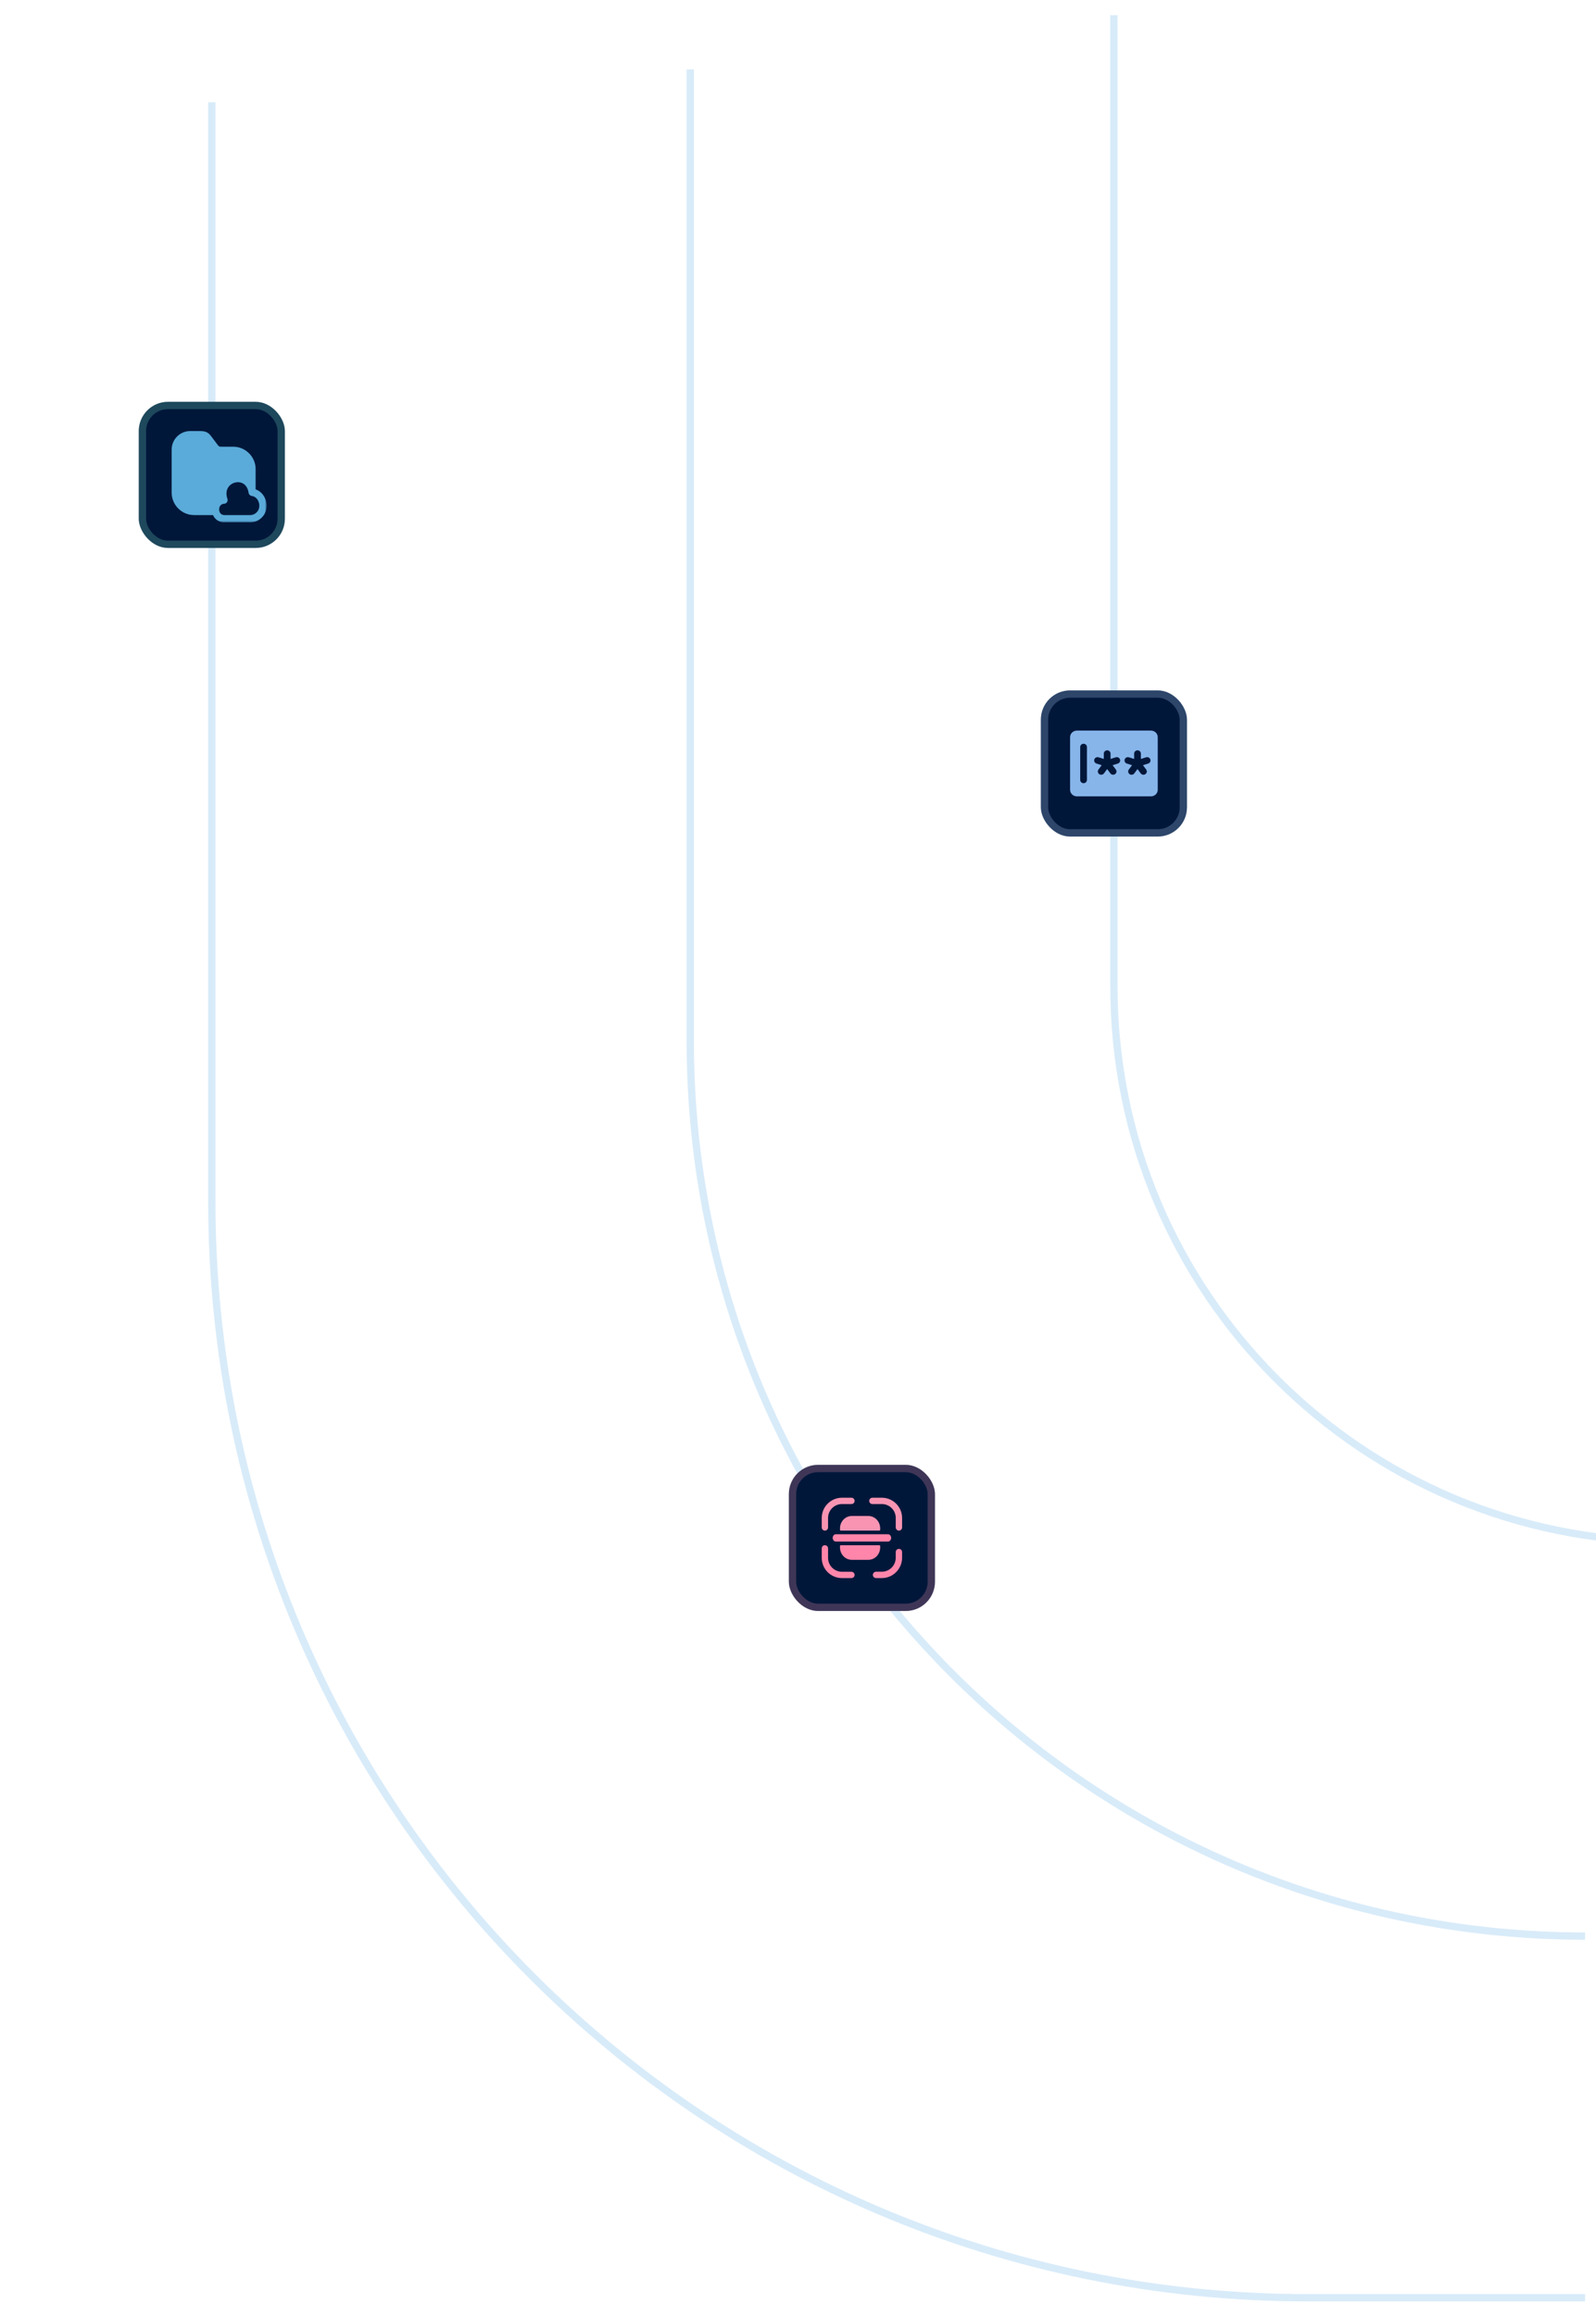 <svg width="437" height="634" viewBox="0 0 437 634" fill="none" xmlns="http://www.w3.org/2000/svg">
<g filter="url(#filter0_d_1764_241)">
<path opacity="0.2" d="M434 625H358C192.315 625 58 490.686 58 325V24" stroke="#2C93DE" stroke-opacity="0.9" stroke-width="2"/>
<path opacity="0.2" d="M434 526V526C298.69 526 189 416.31 189 281V15.001" stroke="#2C93DE" stroke-opacity="0.9" stroke-width="2"/>
<path opacity="0.2" d="M457 418V418C373.053 418 305 349.947 305 266V0.172" stroke="#2C93DE" stroke-opacity="0.9" stroke-width="2"/>
</g>
<rect x="216" y="401" width="40" height="40" rx="8" fill="#01173A"/>
<rect x="217" y="402" width="38" height="38" rx="7" stroke="#F995B3" stroke-opacity="0.25" stroke-width="2"/>
<path d="M225.866 419C225.382 419 225 418.617 225 418.134V415.535C225 412.486 227.486 410 230.535 410H233.134C233.617 410 234 410.382 234 410.866C234 411.35 233.617 411.732 233.134 411.732H230.535C228.431 411.732 226.732 413.443 226.732 415.535V418.134C226.732 418.617 226.339 419 225.866 419Z" fill="#F995B3"/>
<path d="M246.134 419C245.661 419 245.267 418.617 245.267 418.134V415.535C245.267 413.431 243.557 411.732 241.465 411.732H238.866C238.383 411.732 238 411.339 238 410.866C238 410.394 238.383 410 238.866 410H241.465C244.514 410 247 412.486 247 415.535V418.134C247 418.617 246.617 419 246.134 419Z" fill="#F995B3"/>
<path d="M241.441 432H239.87C239.395 432 239 431.615 239 431.129C239 430.653 239.384 430.257 239.87 430.257H241.441C243.554 430.257 245.26 428.537 245.26 426.433V424.871C245.26 424.396 245.644 424 246.13 424C246.605 424 247 424.385 247 424.871V426.433C247 429.499 244.503 432 241.441 432Z" fill="#FF86AA"/>
<path d="M233.134 432H230.535C227.486 432 225 429.514 225 426.465V423.866C225 423.383 225.382 423 225.866 423C226.35 423 226.732 423.383 226.732 423.866V426.465C226.732 428.569 228.443 430.267 230.535 430.267H233.134C233.606 430.267 234 430.65 234 431.134C234 431.617 233.617 432 233.134 432Z" fill="#FF86AA"/>
<path d="M243.148 420H241.643H230.357H228.852C228.376 420 228 420.455 228 421C228 421.545 228.376 422 228.852 422H230.357H241.643H243.148C243.624 422 244 421.545 244 421C244 420.455 243.624 420 243.148 420Z" fill="#FF86AA"/>
<path d="M230 423.237V423.61C230 425.486 231.445 427 233.235 427H237.765C239.555 427 241 425.486 241 423.61V423.237C241 423.102 240.903 423 240.774 423H230.226C230.097 423 230 423.102 230 423.237Z" fill="#FF86AA"/>
<path d="M230 418.763V418.39C230 416.514 231.445 415 233.235 415H237.765C239.555 415 241 416.514 241 418.39V418.763C241 418.898 240.903 419 240.774 419H230.226C230.097 419 230 418.898 230 418.763Z" fill="#F995B3"/>
<rect x="285" y="189" width="40" height="40" rx="8" fill="#01173A"/>
<rect x="286" y="190" width="38" height="38" rx="7" stroke="#B2D6FE" stroke-opacity="0.25" stroke-width="2"/>
<path d="M315.154 200H294.846C294.357 200 293.887 200.19 293.541 200.527C293.195 200.865 293 201.323 293 201.8V216.2C293 216.677 293.195 217.135 293.541 217.473C293.887 217.81 294.357 218 294.846 218H315.154C315.643 218 316.113 217.81 316.459 217.473C316.805 217.135 317 216.677 317 216.2V201.8C317 201.323 316.805 200.865 316.459 200.527C316.113 200.19 315.643 200 315.154 200ZM297.615 213.5C297.615 213.739 297.518 213.968 297.345 214.136C297.172 214.305 296.937 214.4 296.692 214.4C296.447 214.4 296.213 214.305 296.04 214.136C295.866 213.968 295.769 213.739 295.769 213.5V204.5C295.769 204.261 295.866 204.032 296.04 203.864C296.213 203.695 296.447 203.6 296.692 203.6C296.937 203.6 297.172 203.695 297.345 203.864C297.518 204.032 297.615 204.261 297.615 204.5V213.5ZM306.073 209.021L304.647 209.471L305.528 210.653C305.6 210.749 305.651 210.857 305.679 210.973C305.707 211.088 305.712 211.208 305.693 211.325C305.673 211.442 305.631 211.554 305.567 211.655C305.503 211.756 305.42 211.844 305.321 211.913C305.223 211.983 305.111 212.033 304.993 212.06C304.875 212.088 304.752 212.092 304.632 212.073C304.512 212.055 304.397 212.013 304.293 211.951C304.19 211.889 304.1 211.807 304.028 211.711L303.154 210.531L302.273 211.713C302.129 211.907 301.912 212.038 301.67 212.076C301.427 212.113 301.179 212.056 300.981 211.915C300.782 211.775 300.648 211.563 300.609 211.327C300.57 211.091 300.629 210.849 300.773 210.655L301.655 209.474L300.229 209.024C300.114 208.987 300.007 208.928 299.915 208.851C299.823 208.774 299.748 208.68 299.693 208.574C299.582 208.361 299.563 208.114 299.64 207.887C299.678 207.774 299.738 207.67 299.817 207.581C299.896 207.491 299.993 207.418 300.101 207.364C300.319 207.257 300.573 207.238 300.806 207.312L302.231 207.762V206.3C302.231 206.061 302.328 205.832 302.501 205.664C302.674 205.495 302.909 205.4 303.154 205.4C303.399 205.4 303.633 205.495 303.807 205.664C303.98 205.832 304.077 206.061 304.077 206.3V207.762L305.502 207.312C305.617 207.276 305.739 207.261 305.86 207.27C305.981 207.279 306.099 207.311 306.207 207.364C306.315 207.418 306.412 207.491 306.491 207.581C306.57 207.67 306.63 207.774 306.668 207.887C306.706 207.999 306.721 208.118 306.711 208.236C306.702 208.354 306.67 208.469 306.615 208.574C306.56 208.68 306.485 208.774 306.393 208.851C306.301 208.928 306.194 208.987 306.079 209.024L306.073 209.021ZM314.381 209.021L312.955 209.471L313.836 210.653C313.907 210.749 313.959 210.857 313.987 210.973C314.015 211.088 314.02 211.208 314 211.325C313.981 211.442 313.938 211.554 313.875 211.655C313.811 211.756 313.728 211.844 313.629 211.913C313.531 211.983 313.419 212.033 313.301 212.06C313.182 212.088 313.06 212.092 312.94 212.073C312.82 212.055 312.705 212.013 312.601 211.951C312.497 211.889 312.407 211.807 312.336 211.711L311.462 210.531L310.581 211.713C310.437 211.907 310.22 212.038 309.978 212.076C309.735 212.113 309.487 212.056 309.288 211.915C309.089 211.775 308.956 211.563 308.917 211.327C308.878 211.091 308.937 210.849 309.081 210.655L309.963 209.474L308.537 209.024C308.421 208.987 308.315 208.928 308.223 208.851C308.131 208.774 308.055 208.68 308.001 208.574C307.89 208.361 307.871 208.114 307.948 207.887C307.985 207.774 308.046 207.67 308.125 207.581C308.204 207.491 308.3 207.418 308.408 207.364C308.627 207.257 308.881 207.238 309.113 207.312L310.538 207.762V206.3C310.538 206.061 310.636 205.832 310.809 205.664C310.982 205.495 311.217 205.4 311.462 205.4C311.706 205.4 311.941 205.495 312.114 205.664C312.287 205.832 312.385 206.061 312.385 206.3V207.762L313.81 207.312C313.925 207.276 314.046 207.261 314.167 207.27C314.288 207.279 314.406 207.311 314.515 207.364C314.623 207.418 314.719 207.491 314.798 207.581C314.877 207.67 314.938 207.774 314.976 207.887C315.013 207.999 315.028 208.118 315.019 208.236C315.01 208.354 314.977 208.469 314.923 208.574C314.868 208.68 314.792 208.774 314.7 208.851C314.608 208.928 314.502 208.987 314.387 209.024L314.381 209.021Z" fill="#87B5EA"/>
<rect x="38" y="110" width="40" height="40" rx="8" fill="#01173A"/>
<rect x="39" y="111" width="38" height="38" rx="7" stroke="#74DDC7" stroke-opacity="0.25" stroke-width="2"/>
<path d="M69.991 128.177C69.968 127.625 69.876 127.085 69.704 126.567C68.911 124.083 66.589 122.289 63.853 122.289H60.645C59.979 122.289 59.933 122.22 59.576 121.749L57.967 119.61C57.22 118.609 56.633 118 54.76 118H52.081C49.276 118 47 120.277 47 123.083V126.556V134.847C47 138.24 49.759 141 53.15 141H63.841C67.232 141 69.991 138.24 69.991 134.847V128.43C70.003 128.361 70.003 128.258 69.991 128.177Z" fill="#5AABD9"/>
<mask id="path-19-outside-1_1764_241" maskUnits="userSpaceOnUse" x="58" y="130" width="15" height="13" fill="black">
<rect fill="white" x="58" y="130" width="15" height="13"/>
<path d="M61.286 136.902C58.238 137.13 58.238 141.772 61.286 142H68.522C69.403 142 70.241 141.666 70.891 141.044C73.029 139.087 71.888 135.142 69.071 134.778C68.06 128.375 59.235 130.803 61.329 136.902"/>
</mask>
<path d="M61.286 136.902C58.238 137.13 58.238 141.772 61.286 142H68.522C69.403 142 70.241 141.666 70.891 141.044C73.029 139.087 71.888 135.142 69.071 134.778C68.06 128.375 59.235 130.803 61.329 136.902" fill="#01173A"/>
<path d="M61.36 137.899C61.911 137.858 62.324 137.378 62.283 136.828C62.242 136.277 61.762 135.864 61.211 135.905L61.36 137.899ZM61.286 142L61.211 142.997C61.236 142.999 61.261 143 61.286 143V142ZM70.891 141.044L70.216 140.307C70.21 140.312 70.205 140.317 70.2 140.322L70.891 141.044ZM69.071 134.778L68.083 134.934C68.153 135.372 68.503 135.713 68.943 135.77L69.071 134.778ZM60.383 137.227C60.563 137.749 61.132 138.027 61.654 137.848C62.176 137.668 62.454 137.1 62.275 136.577L60.383 137.227ZM61.211 135.905C59.047 136.066 58 137.838 58 139.451C58 141.064 59.047 142.836 61.211 142.997L61.36 141.003C60.477 140.937 60 140.273 60 139.451C60 138.629 60.477 137.965 61.36 137.899L61.211 135.905ZM61.286 143H68.522V141H61.286V143ZM68.522 143C69.662 143 70.747 142.566 71.583 141.767L70.2 140.322C69.735 140.766 69.145 141 68.522 141V143ZM71.567 141.782C72.969 140.498 73.254 138.602 72.799 137.035C72.345 135.468 71.089 134.03 69.199 133.786L68.943 135.77C69.87 135.89 70.593 136.606 70.879 137.592C71.164 138.578 70.951 139.633 70.216 140.307L71.567 141.782ZM70.059 134.622C69.767 132.776 68.885 131.452 67.665 130.7C66.464 129.959 65.04 129.839 63.771 130.187C62.501 130.536 61.331 131.369 60.639 132.61C59.938 133.87 59.778 135.464 60.383 137.227L62.275 136.577C61.833 135.29 61.991 134.294 62.387 133.583C62.793 132.854 63.499 132.336 64.3 132.116C65.102 131.896 65.943 131.988 66.616 132.402C67.269 132.805 67.869 133.578 68.083 134.934L70.059 134.622Z" fill="#5AABD9" mask="url(#path-19-outside-1_1764_241)"/>
<defs>
<filter id="filter0_d_1764_241" x="53" y="0.172" width="408" height="633.829" filterUnits="userSpaceOnUse" color-interpolation-filters="sRGB">
<feFlood flood-opacity="0" result="BackgroundImageFix"/>
<feColorMatrix in="SourceAlpha" type="matrix" values="0 0 0 0 0 0 0 0 0 0 0 0 0 0 0 0 0 0 127 0" result="hardAlpha"/>
<feOffset dy="4"/>
<feGaussianBlur stdDeviation="2"/>
<feComposite in2="hardAlpha" operator="out"/>
<feColorMatrix type="matrix" values="0 0 0 0 0 0 0 0 0 0 0 0 0 0 0 0 0 0 0.25 0"/>
<feBlend mode="normal" in2="BackgroundImageFix" result="effect1_dropShadow_1764_241"/>
<feBlend mode="normal" in="SourceGraphic" in2="effect1_dropShadow_1764_241" result="shape"/>
</filter>
</defs>
</svg>
